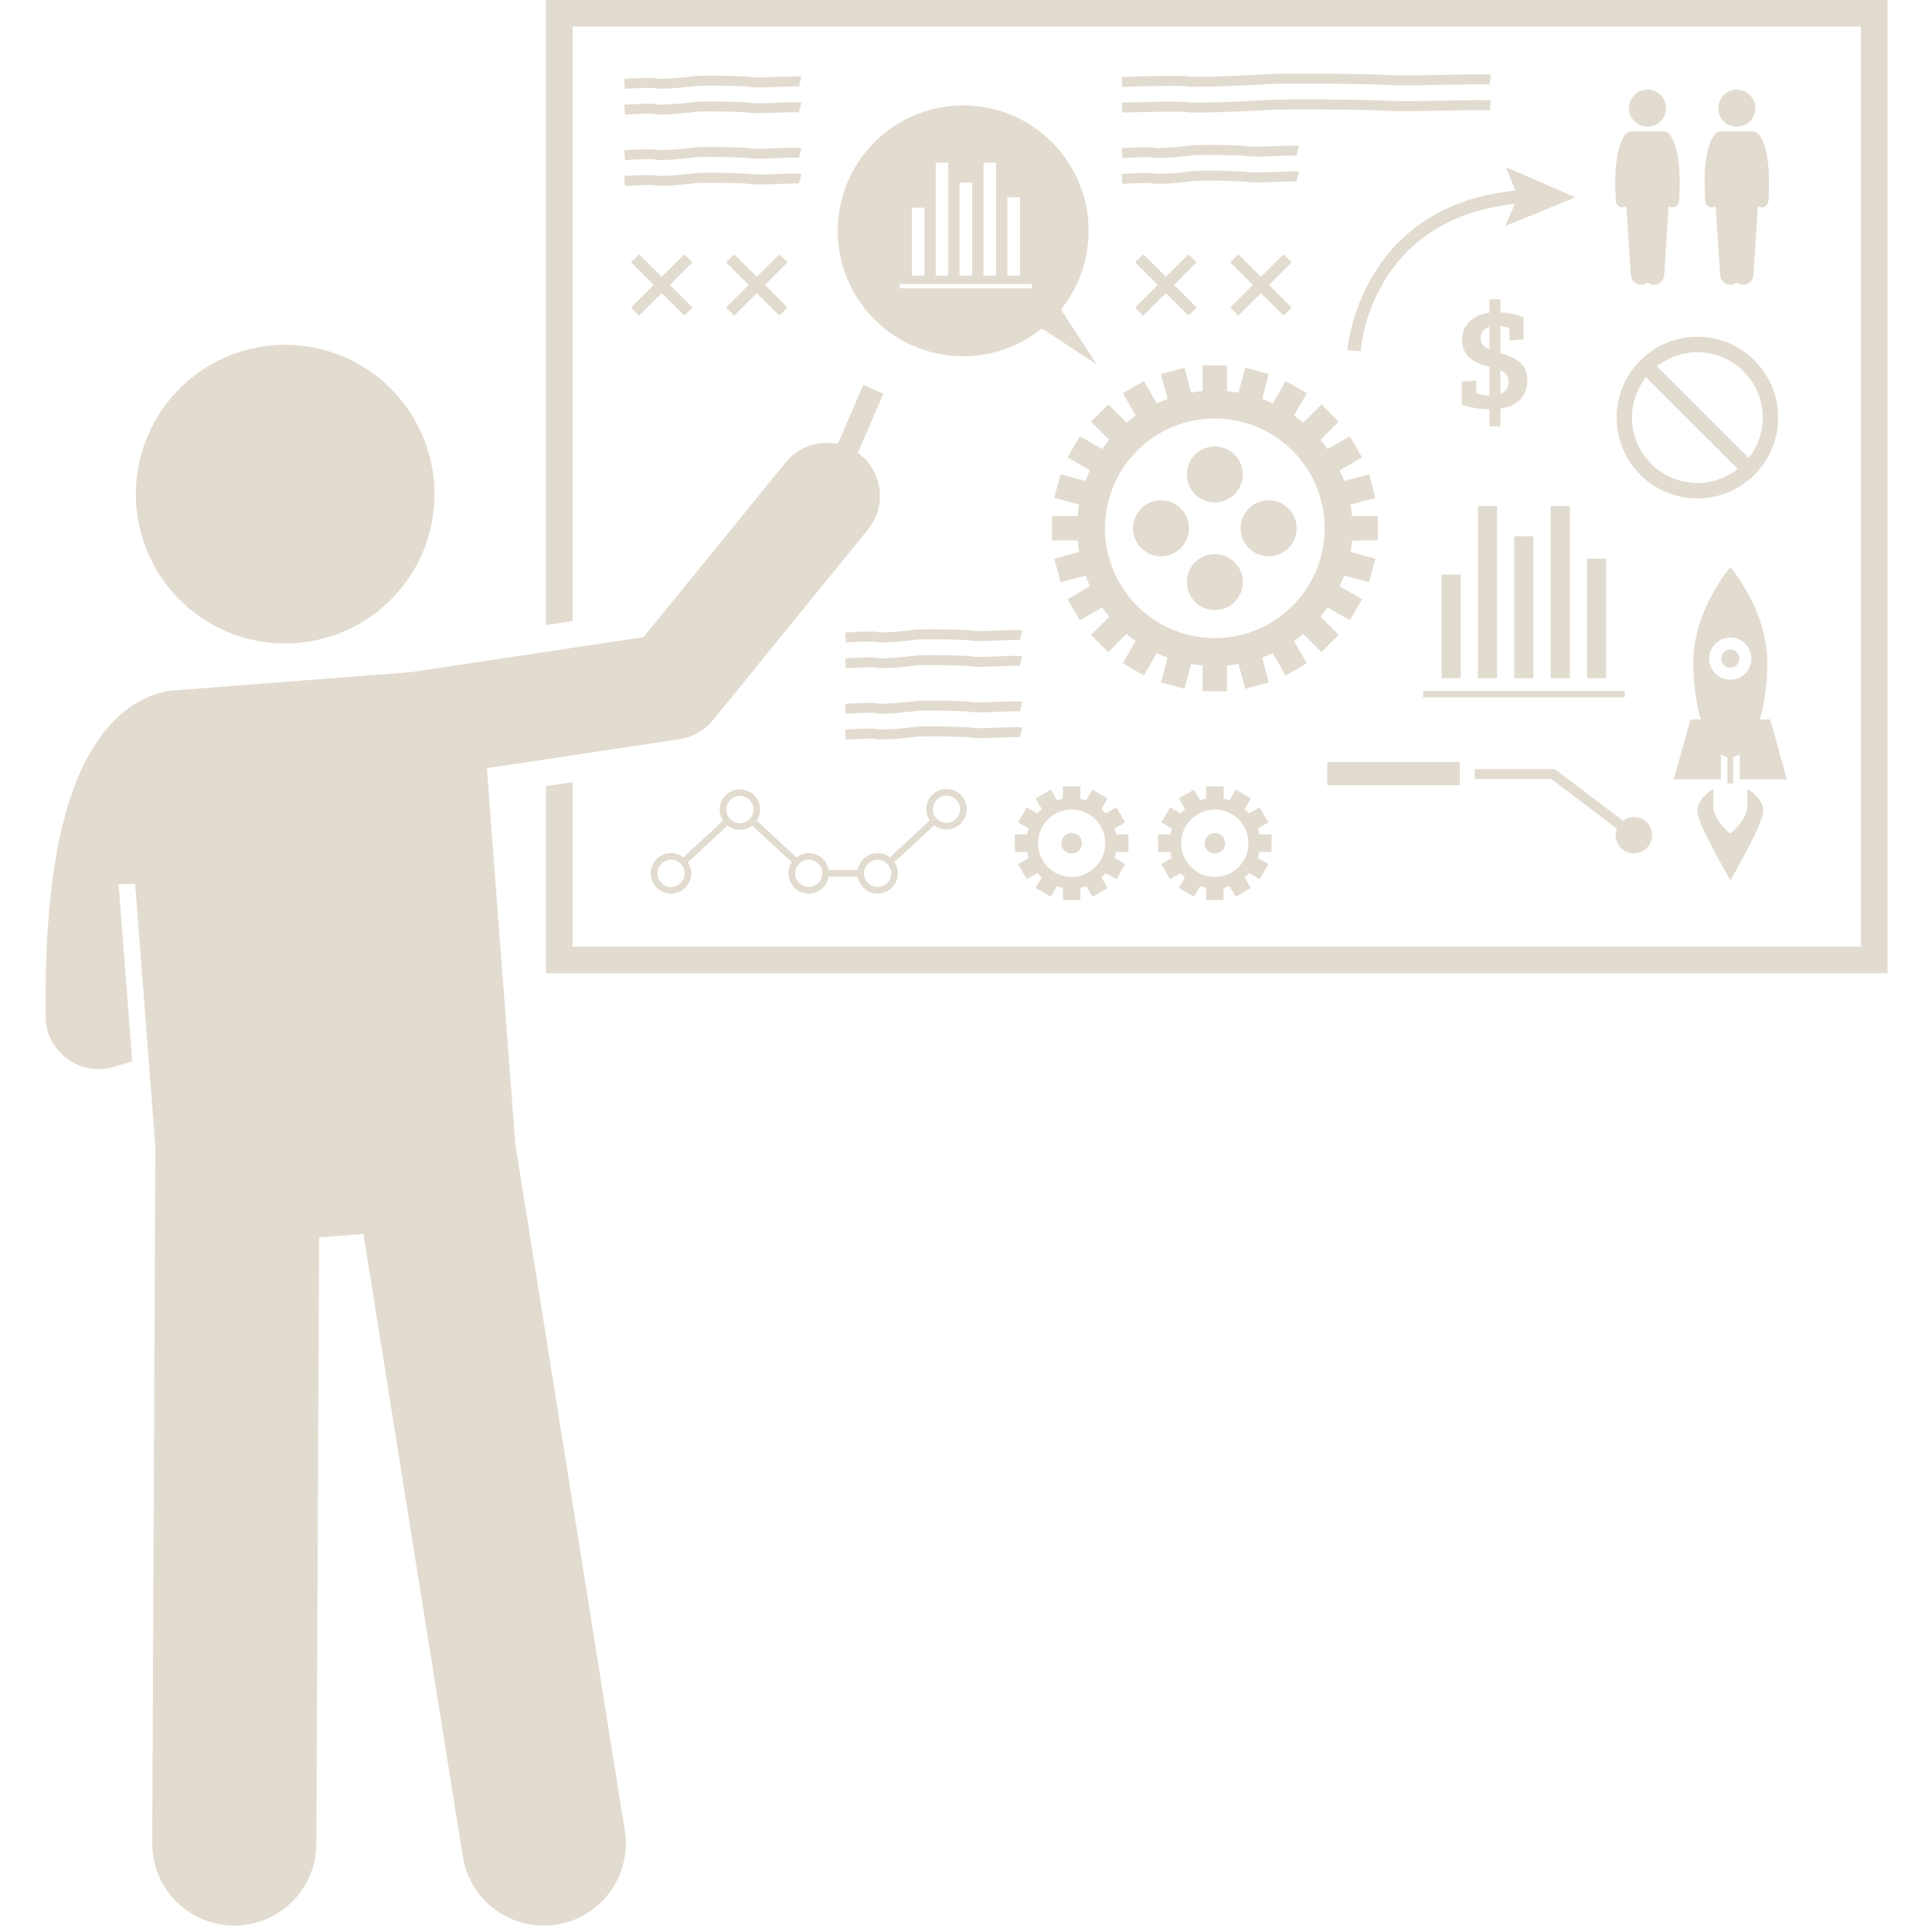 <svg xmlns="http://www.w3.org/2000/svg" xmlns:xlink="http://www.w3.org/1999/xlink" width="100" zoomAndPan="magnify" viewBox="0 0 75 75" height="100" preserveAspectRatio="xMidYMid meet" version="1.0"><defs><clipPath id="cec42f1429"><path d="M 21 0 L 73.688 0 L 73.688 38 L 21 38 Z M 21 0 " clip-rule="nonzero"/></clipPath><clipPath id="77a014f7a3"><path d="M 1.688 14 L 35 14 L 35 75 L 1.688 75 Z M 1.688 14 " clip-rule="nonzero"/></clipPath></defs><g clip-path="url(#cec42f1429)"><path fill="#e2dbcf" d="M 22.227 1.031 L 72.242 1.031 L 72.242 36.75 L 22.227 36.75 L 22.227 30.363 L 21.195 30.516 L 21.195 37.781 L 73.273 37.781 L 73.273 0 L 21.195 0 L 21.195 24.266 L 22.227 24.109 Z M 22.227 1.031 " fill-opacity="1" fill-rule="nonzero"/></g><path fill="#e2dbcf" d="M 62.984 8.051 C 62.988 8.051 62.996 8.051 63 8.047 C 63.051 8.047 63.098 8.027 63.137 8 L 63.309 10.684 C 63.324 10.898 63.512 11.062 63.73 11.051 C 63.816 11.043 63.895 11.012 63.957 10.961 C 64.02 11.012 64.098 11.043 64.184 11.051 C 64.398 11.062 64.586 10.898 64.602 10.684 L 64.777 8 C 64.812 8.027 64.859 8.047 64.91 8.047 C 64.918 8.051 64.922 8.051 64.926 8.051 C 65.062 8.051 65.172 7.945 65.184 7.809 C 65.316 5.734 64.848 5.238 64.754 5.16 C 64.707 5.121 64.652 5.102 64.598 5.102 C 64.59 5.102 64.582 5.102 64.574 5.102 L 63.34 5.102 C 63.332 5.102 63.32 5.102 63.312 5.102 C 63.258 5.102 63.203 5.121 63.16 5.16 C 63.062 5.238 62.594 5.734 62.73 7.809 C 62.738 7.945 62.852 8.051 62.984 8.051 Z M 62.984 8.051 " fill-opacity="1" fill-rule="nonzero"/><path fill="#e2dbcf" d="M 64.676 4.199 C 64.676 4.398 64.605 4.566 64.465 4.707 C 64.324 4.848 64.152 4.918 63.957 4.918 C 63.758 4.918 63.59 4.848 63.449 4.707 C 63.309 4.566 63.238 4.398 63.238 4.199 C 63.238 4 63.309 3.832 63.449 3.691 C 63.59 3.551 63.758 3.48 63.957 3.48 C 64.152 3.48 64.324 3.551 64.465 3.691 C 64.605 3.832 64.676 4 64.676 4.199 Z M 64.676 4.199 " fill-opacity="1" fill-rule="nonzero"/><path fill="#e2dbcf" d="M 66.449 8.051 C 66.457 8.051 66.461 8.051 66.469 8.047 C 66.52 8.047 66.566 8.027 66.602 8 L 66.777 10.684 C 66.789 10.898 66.98 11.062 67.195 11.051 C 67.281 11.043 67.359 11.012 67.422 10.961 C 67.484 11.012 67.562 11.043 67.648 11.051 C 67.867 11.062 68.055 10.898 68.066 10.684 L 68.242 8 C 68.281 8.027 68.328 8.047 68.379 8.047 C 68.383 8.051 68.391 8.051 68.395 8.051 C 68.527 8.051 68.641 7.945 68.648 7.809 C 68.785 5.734 68.316 5.238 68.219 5.16 C 68.176 5.121 68.121 5.102 68.066 5.102 C 68.059 5.102 68.047 5.102 68.039 5.102 L 66.805 5.102 C 66.797 5.102 66.789 5.102 66.781 5.102 C 66.727 5.102 66.672 5.121 66.625 5.16 C 66.531 5.238 66.059 5.734 66.195 7.809 C 66.203 7.945 66.316 8.051 66.449 8.051 Z M 66.449 8.051 " fill-opacity="1" fill-rule="nonzero"/><path fill="#e2dbcf" d="M 67.422 4.918 C 67.82 4.918 68.141 4.598 68.141 4.199 C 68.141 3.805 67.82 3.48 67.422 3.48 C 67.027 3.48 66.703 3.805 66.703 4.199 C 66.703 4.598 67.027 4.918 67.422 4.918 Z M 67.422 4.918 " fill-opacity="1" fill-rule="nonzero"/><path fill="#e2dbcf" d="M 43.059 17.074 C 42.961 17.191 42.871 17.312 42.785 17.434 L 41.918 16.934 L 41.445 17.754 L 42.312 18.258 C 42.25 18.391 42.191 18.531 42.141 18.672 L 41.172 18.414 L 40.926 19.328 L 41.895 19.586 C 41.867 19.734 41.848 19.883 41.832 20.035 L 40.836 20.035 L 40.836 20.98 L 41.832 20.98 C 41.848 21.133 41.867 21.281 41.895 21.43 L 40.926 21.688 L 41.172 22.602 L 42.141 22.344 C 42.191 22.484 42.25 22.625 42.312 22.758 L 41.445 23.258 L 41.918 24.078 L 42.785 23.582 C 42.871 23.703 42.961 23.824 43.059 23.938 L 42.352 24.645 L 43.023 25.316 L 43.727 24.609 C 43.844 24.707 43.965 24.797 44.086 24.883 L 43.586 25.746 L 44.406 26.223 L 44.906 25.355 C 45.043 25.418 45.184 25.477 45.324 25.527 L 45.066 26.492 L 45.98 26.738 L 46.238 25.773 C 46.387 25.797 46.535 25.82 46.684 25.832 L 46.684 26.832 L 47.633 26.832 L 47.633 25.832 C 47.785 25.82 47.934 25.797 48.078 25.773 L 48.34 26.738 L 49.254 26.492 L 48.996 25.527 C 49.137 25.477 49.273 25.418 49.41 25.355 L 49.91 26.223 L 50.73 25.746 L 50.23 24.883 C 50.355 24.797 50.477 24.707 50.59 24.609 L 51.297 25.316 L 51.965 24.645 L 51.262 23.938 C 51.355 23.824 51.445 23.703 51.535 23.582 L 52.398 24.078 L 52.875 23.258 L 52.008 22.758 C 52.07 22.625 52.125 22.484 52.18 22.344 L 53.145 22.602 L 53.391 21.688 L 52.426 21.43 C 52.449 21.281 52.473 21.133 52.484 20.98 L 53.484 20.98 L 53.484 20.035 L 52.484 20.035 C 52.473 19.883 52.449 19.734 52.426 19.586 L 53.391 19.328 L 53.145 18.414 L 52.18 18.672 C 52.125 18.531 52.07 18.391 52.008 18.258 L 52.875 17.754 L 52.398 16.934 L 51.535 17.434 C 51.445 17.312 51.355 17.191 51.262 17.074 L 51.965 16.371 L 51.297 15.699 L 50.59 16.406 C 50.477 16.309 50.355 16.219 50.23 16.133 L 50.73 15.266 L 49.91 14.793 L 49.41 15.66 C 49.273 15.598 49.137 15.539 48.996 15.488 L 49.254 14.52 L 48.34 14.277 L 48.078 15.242 C 47.934 15.219 47.785 15.195 47.633 15.184 L 47.633 14.184 L 46.684 14.184 L 46.684 15.184 C 46.535 15.195 46.387 15.219 46.238 15.242 L 45.98 14.277 L 45.066 14.52 L 45.324 15.488 C 45.184 15.539 45.043 15.598 44.906 15.66 L 44.406 14.793 L 43.586 15.266 L 44.086 16.133 C 43.965 16.219 43.844 16.309 43.727 16.406 L 43.023 15.699 L 42.352 16.371 Z M 47.16 16.246 C 49.512 16.246 51.422 18.152 51.422 20.508 C 51.422 22.863 49.512 24.77 47.16 24.77 C 44.805 24.77 42.895 22.863 42.895 20.508 C 42.895 18.152 44.805 16.246 47.16 16.246 Z M 47.16 16.246 " fill-opacity="1" fill-rule="nonzero"/><path fill="#e2dbcf" d="M 46.074 18.418 C 46.074 19.02 46.559 19.504 47.16 19.504 C 47.758 19.504 48.246 19.02 48.246 18.418 C 48.246 17.816 47.758 17.332 47.16 17.332 C 46.559 17.332 46.074 17.816 46.074 18.418 Z M 46.074 18.418 " fill-opacity="1" fill-rule="nonzero"/><path fill="#e2dbcf" d="M 48.246 22.598 C 48.246 22.742 48.219 22.879 48.164 23.012 C 48.109 23.145 48.027 23.262 47.926 23.367 C 47.824 23.469 47.707 23.547 47.574 23.602 C 47.441 23.656 47.305 23.684 47.16 23.684 C 47.016 23.684 46.875 23.656 46.742 23.602 C 46.609 23.547 46.492 23.469 46.391 23.367 C 46.289 23.262 46.211 23.145 46.156 23.012 C 46.102 22.879 46.074 22.742 46.074 22.598 C 46.074 22.453 46.102 22.316 46.156 22.18 C 46.211 22.047 46.289 21.93 46.391 21.828 C 46.492 21.727 46.609 21.648 46.742 21.594 C 46.875 21.539 47.016 21.512 47.16 21.512 C 47.305 21.512 47.441 21.539 47.574 21.594 C 47.707 21.648 47.824 21.727 47.926 21.828 C 48.027 21.93 48.109 22.047 48.164 22.18 C 48.219 22.316 48.246 22.453 48.246 22.598 Z M 48.246 22.598 " fill-opacity="1" fill-rule="nonzero"/><path fill="#e2dbcf" d="M 46.156 20.508 C 46.156 19.906 45.668 19.422 45.07 19.422 C 44.469 19.422 43.984 19.906 43.984 20.508 C 43.984 21.109 44.469 21.594 45.07 21.594 C 45.668 21.594 46.156 21.109 46.156 20.508 Z M 46.156 20.508 " fill-opacity="1" fill-rule="nonzero"/><path fill="#e2dbcf" d="M 48.16 20.508 C 48.16 21.109 48.648 21.594 49.25 21.594 C 49.848 21.594 50.336 21.109 50.336 20.508 C 50.336 19.906 49.848 19.422 49.25 19.422 C 48.648 19.422 48.16 19.906 48.16 20.508 Z M 48.16 20.508 " fill-opacity="1" fill-rule="nonzero"/><path fill="#e2dbcf" d="M 55.961 22.305 L 56.703 22.305 L 56.703 26.328 L 55.961 26.328 Z M 55.961 22.305 " fill-opacity="1" fill-rule="nonzero"/><path fill="#e2dbcf" d="M 57.375 19.645 L 58.117 19.645 L 58.117 26.328 L 57.375 26.328 Z M 57.375 19.645 " fill-opacity="1" fill-rule="nonzero"/><path fill="#e2dbcf" d="M 58.785 20.82 L 59.527 20.82 L 59.527 26.328 L 58.785 26.328 Z M 58.785 20.82 " fill-opacity="1" fill-rule="nonzero"/><path fill="#e2dbcf" d="M 60.199 19.645 L 60.941 19.645 L 60.941 26.328 L 60.199 26.328 Z M 60.199 19.645 " fill-opacity="1" fill-rule="nonzero"/><path fill="#e2dbcf" d="M 61.609 21.688 L 62.352 21.688 L 62.352 26.328 L 61.609 26.328 Z M 61.609 21.688 " fill-opacity="1" fill-rule="nonzero"/><path fill="#e2dbcf" d="M 55.242 26.824 L 63.07 26.824 L 63.07 27.07 L 55.242 27.07 Z M 55.242 26.824 " fill-opacity="1" fill-rule="nonzero"/><path fill="#e2dbcf" d="M 52.305 13.598 L 52.82 13.633 C 52.836 13.418 53.242 8.504 58.809 7.914 L 58.43 8.777 L 61.156 7.66 L 58.453 6.484 L 58.832 7.398 C 52.758 7.996 52.309 13.539 52.305 13.598 Z M 52.305 13.598 " fill-opacity="1" fill-rule="nonzero"/><path fill="#e2dbcf" d="M 40.445 12.75 L 42.578 14.148 L 41.184 12.016 C 42.727 10.105 42.609 7.297 40.836 5.52 C 38.934 3.617 35.852 3.617 33.949 5.52 C 32.047 7.418 32.047 10.504 33.949 12.402 C 35.727 14.18 38.535 14.297 40.445 12.75 Z M 39.105 7.656 L 39.594 7.656 L 39.594 10.703 L 39.105 10.703 Z M 38.18 6.316 L 38.668 6.316 L 38.668 10.703 L 38.18 10.703 Z M 37.25 7.086 L 37.738 7.086 L 37.738 10.703 L 37.25 10.703 Z M 36.324 6.316 L 36.812 6.316 L 36.812 10.703 L 36.324 10.703 Z M 35.398 8.062 L 35.887 8.062 L 35.887 10.703 L 35.398 10.703 Z M 34.926 11.027 L 40.066 11.027 L 40.066 11.191 L 34.926 11.191 Z M 34.926 11.027 " fill-opacity="1" fill-rule="nonzero"/><path fill="#e2dbcf" d="M 26.047 34.691 C 26.48 34.691 26.836 34.336 26.836 33.902 C 26.836 33.746 26.785 33.598 26.703 33.473 L 28.242 32.047 C 28.375 32.148 28.543 32.215 28.723 32.215 C 28.902 32.215 29.066 32.148 29.199 32.047 L 30.738 33.473 C 30.656 33.598 30.609 33.746 30.609 33.902 C 30.609 34.336 30.961 34.691 31.395 34.691 C 31.785 34.691 32.105 34.406 32.168 34.031 L 33.297 34.031 C 33.359 34.406 33.68 34.691 34.07 34.691 C 34.504 34.691 34.855 34.336 34.855 33.902 C 34.855 33.742 34.809 33.594 34.723 33.469 L 36.266 32.035 C 36.398 32.137 36.562 32.199 36.742 32.199 C 37.176 32.199 37.527 31.848 37.527 31.414 C 37.527 30.98 37.176 30.629 36.742 30.629 C 36.309 30.629 35.957 30.98 35.957 31.414 C 35.957 31.574 36.004 31.723 36.09 31.848 L 34.547 33.285 C 34.414 33.18 34.25 33.117 34.07 33.117 C 33.68 33.117 33.359 33.402 33.297 33.773 L 32.168 33.773 C 32.105 33.402 31.785 33.117 31.395 33.117 C 31.215 33.117 31.051 33.184 30.918 33.285 L 29.379 31.859 C 29.461 31.734 29.508 31.586 29.508 31.43 C 29.508 30.996 29.156 30.641 28.723 30.641 C 28.289 30.641 27.938 30.996 27.938 31.43 C 27.938 31.586 27.984 31.734 28.066 31.859 L 26.527 33.285 C 26.395 33.184 26.23 33.117 26.047 33.117 C 25.613 33.117 25.262 33.469 25.262 33.902 C 25.262 34.336 25.613 34.691 26.047 34.691 Z M 26.578 33.902 C 26.578 34.195 26.34 34.434 26.047 34.434 C 25.758 34.434 25.52 34.195 25.52 33.902 C 25.52 33.613 25.758 33.375 26.047 33.375 C 26.34 33.375 26.578 33.613 26.578 33.902 Z M 28.195 31.43 C 28.195 31.137 28.43 30.898 28.723 30.898 C 29.012 30.898 29.25 31.137 29.25 31.43 C 29.25 31.719 29.012 31.957 28.723 31.957 C 28.43 31.957 28.195 31.719 28.195 31.43 Z M 31.395 33.375 C 31.688 33.375 31.926 33.613 31.926 33.902 C 31.926 34.195 31.688 34.434 31.395 34.434 C 31.105 34.434 30.867 34.195 30.867 33.902 C 30.867 33.613 31.105 33.375 31.395 33.375 Z M 33.539 33.902 C 33.539 33.613 33.777 33.375 34.07 33.375 C 34.359 33.375 34.598 33.613 34.598 33.902 C 34.598 34.195 34.359 34.434 34.07 34.434 C 33.777 34.434 33.539 34.195 33.539 33.902 Z M 36.215 31.414 C 36.215 31.121 36.449 30.887 36.742 30.887 C 37.035 30.887 37.27 31.121 37.27 31.414 C 37.27 31.707 37.035 31.941 36.742 31.941 C 36.449 31.941 36.215 31.707 36.215 31.414 Z M 36.215 31.414 " fill-opacity="1" fill-rule="nonzero"/><path fill="#e2dbcf" d="M 68.316 27.93 C 68.5 27.312 68.605 26.543 68.605 25.711 C 68.605 23.672 67.172 22.02 67.172 22.02 C 67.172 22.02 65.734 23.672 65.734 25.711 C 65.734 26.543 65.844 27.312 66.023 27.93 L 65.625 27.93 L 64.973 30.258 L 66.805 30.258 L 66.805 29.277 C 66.887 29.332 66.973 29.367 67.059 29.387 L 67.059 30.414 L 67.281 30.414 L 67.281 29.387 C 67.371 29.367 67.453 29.332 67.535 29.277 L 67.535 30.258 L 69.367 30.258 L 68.719 27.93 Z M 67.172 26.387 C 66.719 26.387 66.352 26.02 66.352 25.566 C 66.352 25.117 66.719 24.75 67.172 24.75 C 67.621 24.75 67.988 25.117 67.988 25.566 C 67.988 26.02 67.621 26.387 67.172 26.387 Z M 67.172 26.387 " fill-opacity="1" fill-rule="nonzero"/><path fill="#e2dbcf" d="M 67.832 30.625 C 67.832 30.625 67.832 31.094 67.832 31.324 C 67.832 31.551 67.617 32.004 67.172 32.359 C 66.723 32.004 66.508 31.551 66.508 31.324 C 66.508 31.094 66.508 30.625 66.508 30.625 C 66.508 30.625 65.891 30.973 65.891 31.484 C 65.891 31.996 67.172 34.168 67.172 34.168 C 67.172 34.168 68.449 31.996 68.449 31.484 C 68.449 30.973 67.832 30.625 67.832 30.625 Z M 67.832 30.625 " fill-opacity="1" fill-rule="nonzero"/><path fill="#e2dbcf" d="M 67.523 25.566 C 67.523 25.664 67.488 25.746 67.418 25.816 C 67.352 25.887 67.27 25.922 67.172 25.922 C 67.074 25.922 66.992 25.887 66.922 25.816 C 66.852 25.746 66.82 25.664 66.82 25.566 C 66.82 25.469 66.852 25.387 66.922 25.32 C 66.992 25.25 67.074 25.215 67.172 25.215 C 67.27 25.215 67.352 25.25 67.418 25.32 C 67.488 25.387 67.523 25.469 67.523 25.566 Z M 67.523 25.566 " fill-opacity="1" fill-rule="nonzero"/><path fill="#e2dbcf" d="M 63.426 31.715 C 63.266 31.715 63.121 31.77 63.004 31.859 L 60.355 29.855 L 57.25 29.855 L 57.25 30.242 L 60.227 30.242 L 62.77 32.168 C 62.738 32.246 62.719 32.332 62.719 32.422 C 62.719 32.812 63.035 33.129 63.426 33.129 C 63.816 33.129 64.133 32.812 64.133 32.422 C 64.133 32.031 63.816 31.715 63.426 31.715 Z M 63.426 31.715 " fill-opacity="1" fill-rule="nonzero"/><path fill="#e2dbcf" d="M 51.523 29.578 L 56.668 29.578 L 56.668 30.484 L 51.523 30.484 Z M 51.523 29.578 " fill-opacity="1" fill-rule="nonzero"/><path fill="#e2dbcf" d="M 30.188 2.984 C 29.801 3 29.359 3.02 29.195 2.992 C 28.812 2.938 27.172 2.918 26.934 2.957 C 26.684 3 25.668 3.086 25.523 3.055 C 25.355 3 24.645 3.035 24.234 3.062 L 24.262 3.449 C 24.734 3.418 25.305 3.398 25.402 3.422 C 25.641 3.5 26.883 3.359 27 3.34 C 27.168 3.312 28.777 3.32 29.141 3.375 C 29.34 3.406 29.758 3.391 30.203 3.371 C 30.512 3.359 30.934 3.34 31.016 3.359 L 31.109 2.984 C 30.984 2.953 30.691 2.965 30.188 2.984 Z M 30.188 2.984 " fill-opacity="1" fill-rule="nonzero"/><path fill="#e2dbcf" d="M 25.402 4.426 C 25.641 4.504 26.883 4.359 27 4.34 C 27.168 4.312 28.777 4.324 29.141 4.379 C 29.34 4.406 29.762 4.391 30.203 4.371 C 30.512 4.359 30.934 4.344 31.016 4.363 L 31.109 3.988 C 30.984 3.957 30.691 3.965 30.188 3.988 C 29.801 4.004 29.359 4.02 29.195 3.996 C 28.809 3.938 27.168 3.922 26.934 3.961 C 26.684 4.004 25.668 4.086 25.527 4.059 C 25.355 4 24.645 4.039 24.234 4.066 L 24.262 4.453 C 24.734 4.418 25.305 4.398 25.402 4.426 Z M 25.402 4.426 " fill-opacity="1" fill-rule="nonzero"/><path fill="#e2dbcf" d="M 25.402 6.188 C 25.641 6.266 26.883 6.125 27 6.105 C 27.168 6.078 28.777 6.09 29.141 6.145 C 29.34 6.172 29.762 6.156 30.203 6.137 C 30.512 6.125 30.934 6.109 31.016 6.129 L 31.109 5.754 C 30.984 5.723 30.691 5.73 30.188 5.75 C 29.801 5.77 29.359 5.785 29.195 5.762 C 28.809 5.703 27.168 5.688 26.934 5.727 C 26.684 5.766 25.668 5.852 25.527 5.824 C 25.355 5.766 24.645 5.805 24.234 5.832 L 24.262 6.215 C 24.734 6.184 25.305 6.164 25.402 6.188 Z M 25.402 6.188 " fill-opacity="1" fill-rule="nonzero"/><path fill="#e2dbcf" d="M 30.188 6.754 C 29.801 6.77 29.359 6.789 29.195 6.762 C 28.812 6.707 27.172 6.688 26.934 6.727 C 26.684 6.77 25.668 6.855 25.523 6.824 C 25.355 6.766 24.645 6.805 24.234 6.832 L 24.262 7.219 C 24.734 7.188 25.305 7.168 25.402 7.191 C 25.641 7.27 26.883 7.129 27 7.109 C 27.168 7.082 28.777 7.09 29.141 7.145 C 29.34 7.176 29.758 7.156 30.203 7.141 C 30.512 7.129 30.934 7.109 31.016 7.129 L 31.109 6.754 C 30.984 6.723 30.691 6.734 30.188 6.754 Z M 30.188 6.754 " fill-opacity="1" fill-rule="nonzero"/><path fill="#e2dbcf" d="M 46.078 3.352 C 46.461 3.41 48.902 3.293 49.277 3.262 C 49.711 3.227 53.125 3.246 53.863 3.297 C 54.254 3.328 55.16 3.309 56.035 3.293 C 56.816 3.277 57.621 3.262 57.828 3.285 L 57.875 2.902 C 57.641 2.875 56.895 2.891 56.027 2.906 C 55.203 2.922 54.266 2.941 53.891 2.914 C 53.125 2.859 49.711 2.84 49.246 2.879 C 48.754 2.918 46.445 3.016 46.141 2.969 C 45.793 2.914 43.781 2.977 43.551 2.984 L 43.566 3.371 C 44.445 3.344 45.844 3.312 46.078 3.352 Z M 46.078 3.352 " fill-opacity="1" fill-rule="nonzero"/><path fill="#e2dbcf" d="M 46.078 4.352 C 46.461 4.414 48.902 4.293 49.277 4.266 C 49.711 4.23 53.125 4.246 53.863 4.301 C 54.254 4.328 55.16 4.312 56.035 4.293 C 56.816 4.277 57.621 4.262 57.828 4.289 L 57.875 3.902 C 57.641 3.875 56.895 3.891 56.027 3.906 C 55.16 3.926 54.266 3.941 53.891 3.914 C 53.125 3.859 49.711 3.844 49.246 3.879 C 48.754 3.918 46.445 4.02 46.141 3.969 C 45.793 3.914 43.781 3.98 43.551 3.984 L 43.566 4.371 C 44.445 4.344 45.844 4.316 46.078 4.352 Z M 46.078 4.352 " fill-opacity="1" fill-rule="nonzero"/><path fill="#e2dbcf" d="M 44.715 6.109 C 44.949 6.188 46.191 6.047 46.309 6.027 C 46.48 6 48.086 6.012 48.449 6.062 C 48.652 6.094 49.07 6.078 49.516 6.059 C 49.82 6.047 50.242 6.027 50.328 6.047 L 50.422 5.672 C 50.297 5.641 50.004 5.652 49.5 5.672 C 49.109 5.688 48.672 5.707 48.508 5.684 C 48.121 5.625 46.48 5.609 46.246 5.648 C 45.992 5.688 44.977 5.773 44.836 5.742 C 44.664 5.688 43.953 5.723 43.547 5.75 L 43.57 6.137 C 44.043 6.105 44.617 6.086 44.715 6.109 Z M 44.715 6.109 " fill-opacity="1" fill-rule="nonzero"/><path fill="#e2dbcf" d="M 44.715 7.113 C 44.949 7.191 46.191 7.047 46.309 7.031 C 46.48 7 48.09 7.012 48.449 7.066 C 48.652 7.098 49.07 7.078 49.516 7.062 C 49.82 7.047 50.242 7.031 50.328 7.051 L 50.422 6.676 C 50.297 6.645 50.004 6.652 49.5 6.676 C 49.109 6.691 48.672 6.707 48.508 6.684 C 48.121 6.625 46.48 6.609 46.246 6.648 C 45.992 6.691 44.977 6.777 44.836 6.746 C 44.664 6.688 43.953 6.727 43.547 6.754 L 43.57 7.141 C 44.043 7.105 44.617 7.09 44.715 7.113 Z M 44.715 7.113 " fill-opacity="1" fill-rule="nonzero"/><g clip-path="url(#77a014f7a3)"><path fill="#e2dbcf" d="M 2.613 41.105 C 2.969 41.367 3.398 41.504 3.828 41.504 C 4.031 41.504 4.234 41.473 4.434 41.414 L 5.133 41.199 L 4.602 34.324 L 5.246 34.32 L 6.031 44.516 L 5.91 71.551 C 5.902 73.312 7.324 74.742 9.082 74.75 C 10.84 74.758 12.273 73.34 12.281 71.578 L 12.387 48.035 L 14.109 47.902 L 17.965 72.066 C 18.242 73.805 19.875 74.988 21.613 74.711 C 23.348 74.434 24.531 72.801 24.254 71.062 L 20.004 44.41 L 19.234 34.262 L 18.977 30.852 L 18.898 29.82 L 26.383 28.695 C 26.891 28.617 27.352 28.355 27.676 27.957 L 33.695 20.555 C 34.414 19.668 34.281 18.371 33.398 17.652 C 33.367 17.629 33.332 17.605 33.301 17.582 L 34.293 15.285 L 33.512 14.945 L 32.52 17.238 C 31.789 17.082 31 17.332 30.5 17.953 L 24.98 24.734 L 16.113 26.07 C 16.086 26.074 16.062 26.082 16.035 26.086 L 13.957 26.246 L 6.668 26.809 C 6.504 26.82 6.352 26.855 6.203 26.902 C 5.715 27.031 5.07 27.328 4.422 27.988 C 2.574 29.867 1.707 33.621 1.77 39.465 C 1.773 40.113 2.09 40.723 2.613 41.105 Z M 2.613 41.105 " fill-opacity="1" fill-rule="nonzero"/></g><path fill="#e2dbcf" d="M 16.637 17.566 C 16.742 17.93 16.812 18.305 16.848 18.684 C 16.879 19.062 16.875 19.441 16.832 19.82 C 16.789 20.195 16.711 20.566 16.598 20.93 C 16.484 21.293 16.336 21.641 16.152 21.977 C 15.969 22.309 15.754 22.621 15.508 22.914 C 15.262 23.203 14.992 23.469 14.695 23.707 C 14.398 23.945 14.082 24.152 13.742 24.328 C 13.406 24.504 13.055 24.645 12.688 24.75 C 12.324 24.855 11.949 24.926 11.57 24.957 C 11.191 24.992 10.812 24.988 10.434 24.945 C 10.059 24.902 9.688 24.824 9.324 24.711 C 8.961 24.594 8.613 24.445 8.277 24.262 C 7.945 24.078 7.633 23.867 7.34 23.621 C 7.051 23.375 6.785 23.105 6.547 22.809 C 6.309 22.512 6.102 22.195 5.926 21.855 C 5.75 21.52 5.609 21.168 5.504 20.801 C 5.398 20.434 5.328 20.062 5.297 19.684 C 5.262 19.305 5.266 18.926 5.309 18.547 C 5.352 18.168 5.43 17.797 5.543 17.438 C 5.656 17.074 5.809 16.723 5.992 16.391 C 6.172 16.059 6.387 15.746 6.633 15.453 C 6.879 15.16 7.148 14.898 7.445 14.66 C 7.742 14.422 8.059 14.215 8.398 14.039 C 8.734 13.863 9.086 13.723 9.453 13.617 C 9.816 13.512 10.191 13.441 10.57 13.406 C 10.949 13.375 11.328 13.379 11.707 13.422 C 12.086 13.461 12.453 13.539 12.816 13.656 C 13.18 13.77 13.527 13.918 13.863 14.102 C 14.195 14.285 14.508 14.5 14.801 14.746 C 15.09 14.988 15.355 15.262 15.594 15.559 C 15.832 15.855 16.039 16.172 16.215 16.512 C 16.391 16.848 16.531 17.199 16.637 17.566 Z M 16.637 17.566 " fill-opacity="1" fill-rule="nonzero"/><path fill="#e2dbcf" d="M 62.758 16.211 C 62.758 17.945 64.16 19.348 65.891 19.348 C 67.625 19.348 69.027 17.945 69.027 16.211 C 69.027 14.48 67.625 13.074 65.891 13.074 C 64.16 13.074 62.758 14.48 62.758 16.211 Z M 65.891 13.672 C 67.293 13.672 68.43 14.812 68.43 16.211 C 68.43 16.805 68.227 17.352 67.883 17.781 L 64.32 14.219 C 64.754 13.879 65.301 13.672 65.891 13.672 Z M 67.461 18.203 C 67.031 18.547 66.484 18.75 65.891 18.75 C 64.492 18.75 63.352 17.613 63.352 16.211 C 63.352 15.621 63.559 15.074 63.898 14.641 Z M 67.461 18.203 " fill-opacity="1" fill-rule="nonzero"/><path fill="#e2dbcf" d="M 33.977 24.914 C 34.215 24.992 35.457 24.852 35.574 24.832 C 35.742 24.805 37.352 24.812 37.715 24.867 C 37.914 24.898 38.336 24.883 38.777 24.863 C 39.086 24.852 39.508 24.832 39.59 24.852 L 39.684 24.477 C 39.559 24.445 39.27 24.457 38.762 24.477 C 38.375 24.492 37.938 24.512 37.77 24.484 C 37.418 24.434 35.77 24.406 35.512 24.449 C 35.258 24.492 34.242 24.578 34.102 24.547 C 33.93 24.492 33.219 24.527 32.809 24.555 L 32.836 24.941 C 33.309 24.91 33.879 24.891 33.977 24.914 Z M 33.977 24.914 " fill-opacity="1" fill-rule="nonzero"/><path fill="#e2dbcf" d="M 33.977 25.914 C 34.215 25.996 35.457 25.852 35.574 25.832 C 35.742 25.805 37.352 25.816 37.715 25.871 C 37.914 25.902 38.332 25.883 38.777 25.863 C 39.086 25.852 39.508 25.836 39.59 25.855 L 39.684 25.48 C 39.559 25.449 39.27 25.457 38.762 25.48 C 38.375 25.496 37.934 25.512 37.77 25.488 C 37.387 25.43 35.746 25.414 35.512 25.453 C 35.258 25.496 34.242 25.578 34.102 25.551 C 33.93 25.492 33.219 25.531 32.809 25.559 L 32.836 25.941 C 33.309 25.91 33.879 25.891 33.977 25.914 Z M 33.977 25.914 " fill-opacity="1" fill-rule="nonzero"/><path fill="#e2dbcf" d="M 33.977 27.68 C 34.215 27.762 35.457 27.617 35.574 27.598 C 35.742 27.57 37.352 27.582 37.715 27.637 C 37.914 27.664 38.332 27.648 38.777 27.629 C 39.086 27.617 39.508 27.602 39.59 27.621 L 39.684 27.246 C 39.559 27.215 39.27 27.223 38.762 27.242 C 38.375 27.262 37.934 27.277 37.77 27.254 C 37.387 27.195 35.746 27.18 35.512 27.219 C 35.258 27.258 34.242 27.344 34.102 27.312 C 33.93 27.258 33.219 27.297 32.809 27.324 L 32.836 27.707 C 33.309 27.676 33.879 27.656 33.977 27.68 Z M 33.977 27.68 " fill-opacity="1" fill-rule="nonzero"/><path fill="#e2dbcf" d="M 33.977 28.684 C 34.215 28.762 35.457 28.621 35.574 28.602 C 35.742 28.574 37.352 28.582 37.715 28.637 C 37.914 28.668 38.336 28.648 38.777 28.633 C 39.086 28.621 39.508 28.602 39.59 28.621 L 39.684 28.246 C 39.559 28.215 39.27 28.227 38.762 28.246 C 38.375 28.262 37.938 28.281 37.77 28.254 C 37.418 28.203 35.77 28.176 35.512 28.219 C 35.258 28.262 34.242 28.348 34.102 28.316 C 33.93 28.258 33.219 28.297 32.809 28.324 L 32.836 28.711 C 33.309 28.68 33.879 28.66 33.977 28.684 Z M 33.977 28.684 " fill-opacity="1" fill-rule="nonzero"/><path fill="#e2dbcf" d="M 26.566 9.871 L 25.688 10.746 L 24.812 9.871 L 24.496 10.184 L 25.375 11.062 L 24.496 11.938 L 24.812 12.254 L 25.688 11.379 L 26.566 12.254 L 26.883 11.938 L 26.004 11.062 L 26.883 10.184 Z M 26.566 9.871 " fill-opacity="1" fill-rule="nonzero"/><path fill="#e2dbcf" d="M 30.254 9.871 L 29.379 10.746 L 28.5 9.871 L 28.188 10.184 L 29.062 11.062 L 28.188 11.938 L 28.5 12.254 L 29.379 11.379 L 30.254 12.254 L 30.57 11.938 L 29.695 11.062 L 30.57 10.184 Z M 30.254 9.871 " fill-opacity="1" fill-rule="nonzero"/><path fill="#e2dbcf" d="M 46.137 9.871 L 45.262 10.746 L 44.383 9.871 L 44.066 10.184 L 44.945 11.062 L 44.066 11.938 L 44.383 12.254 L 45.262 11.379 L 46.137 12.254 L 46.453 11.938 L 45.578 11.062 L 46.453 10.184 Z M 46.137 9.871 " fill-opacity="1" fill-rule="nonzero"/><path fill="#e2dbcf" d="M 49.828 9.871 L 48.949 10.746 L 48.074 9.871 L 47.758 10.184 L 48.633 11.062 L 47.758 11.938 L 48.074 12.254 L 48.949 11.379 L 49.828 12.254 L 50.141 11.938 L 49.266 11.062 L 50.141 10.184 Z M 49.828 9.871 " fill-opacity="1" fill-rule="nonzero"/><path fill="#e2dbcf" d="M 56.75 14.816 L 56.75 15.695 C 57.039 15.828 57.445 15.879 57.82 15.887 L 57.82 16.555 L 58.246 16.555 L 58.246 15.863 C 58.914 15.758 59.293 15.375 59.293 14.762 C 59.293 14.07 58.758 13.863 58.246 13.707 L 58.246 12.66 C 58.348 12.672 58.438 12.688 58.496 12.699 C 58.582 12.727 58.602 12.77 58.602 12.859 L 58.602 13.219 L 59.148 13.172 L 59.148 12.324 C 58.906 12.215 58.559 12.145 58.246 12.125 L 58.246 11.613 L 57.82 11.613 L 57.82 12.137 C 57.18 12.219 56.762 12.605 56.762 13.191 C 56.762 13.895 57.305 14.105 57.82 14.238 L 57.82 15.348 C 57.664 15.348 57.488 15.332 57.41 15.301 C 57.324 15.273 57.305 15.23 57.305 15.141 L 57.305 14.773 Z M 58.246 14.375 C 58.438 14.469 58.559 14.598 58.559 14.816 C 58.559 15.082 58.434 15.219 58.246 15.289 Z M 57.48 13.121 C 57.48 12.871 57.625 12.746 57.82 12.688 L 57.82 13.562 C 57.605 13.469 57.48 13.348 57.48 13.121 Z M 57.48 13.121 " fill-opacity="1" fill-rule="nonzero"/><path fill="#e2dbcf" d="M 43.266 32.164 L 43.68 31.926 L 43.34 31.34 L 42.926 31.578 C 42.871 31.516 42.816 31.461 42.758 31.41 L 42.996 30.996 L 42.406 30.656 L 42.168 31.07 C 42.094 31.043 42.02 31.023 41.938 31.008 L 41.938 30.531 L 41.262 30.531 L 41.262 31.008 C 41.18 31.023 41.105 31.043 41.031 31.07 L 40.793 30.656 L 40.203 30.996 L 40.441 31.41 C 40.383 31.461 40.328 31.516 40.273 31.578 L 39.859 31.34 L 39.52 31.926 L 39.934 32.164 C 39.91 32.238 39.887 32.316 39.871 32.395 L 39.395 32.395 L 39.395 33.074 L 39.871 33.074 C 39.887 33.152 39.91 33.23 39.934 33.305 L 39.52 33.543 L 39.859 34.129 L 40.273 33.891 C 40.328 33.953 40.383 34.008 40.441 34.059 L 40.203 34.473 L 40.793 34.812 L 41.031 34.398 C 41.105 34.426 41.18 34.445 41.262 34.461 L 41.262 34.938 L 41.938 34.938 L 41.938 34.461 C 42.02 34.445 42.094 34.426 42.168 34.398 L 42.406 34.812 L 42.996 34.473 L 42.758 34.059 C 42.816 34.008 42.871 33.953 42.926 33.891 L 43.34 34.129 L 43.68 33.543 L 43.266 33.305 C 43.289 33.23 43.312 33.152 43.328 33.074 L 43.805 33.074 L 43.805 32.395 L 43.328 32.395 C 43.312 32.316 43.289 32.238 43.266 32.164 Z M 41.598 34.043 C 40.879 34.043 40.293 33.457 40.293 32.734 C 40.293 32.012 40.879 31.426 41.598 31.426 C 42.32 31.426 42.906 32.012 42.906 32.734 C 42.906 33.457 42.32 34.043 41.598 34.043 Z M 41.598 34.043 " fill-opacity="1" fill-rule="nonzero"/><path fill="#e2dbcf" d="M 42 32.734 C 42 32.844 41.961 32.938 41.883 33.016 C 41.805 33.094 41.711 33.133 41.602 33.133 C 41.488 33.133 41.395 33.094 41.316 33.016 C 41.238 32.938 41.199 32.844 41.199 32.734 C 41.199 32.625 41.238 32.531 41.316 32.453 C 41.395 32.375 41.488 32.336 41.602 32.336 C 41.711 32.336 41.805 32.375 41.883 32.453 C 41.961 32.531 42 32.625 42 32.734 Z M 42 32.734 " fill-opacity="1" fill-rule="nonzero"/><path fill="#e2dbcf" d="M 48.824 32.164 L 49.238 31.926 L 48.898 31.34 L 48.484 31.578 C 48.434 31.516 48.375 31.461 48.316 31.41 L 48.555 30.996 L 47.969 30.656 L 47.727 31.07 C 47.652 31.043 47.578 31.023 47.5 31.008 L 47.5 30.531 L 46.82 30.531 L 46.82 31.008 C 46.742 31.023 46.664 31.043 46.59 31.07 L 46.352 30.656 L 45.762 30.996 L 46 31.41 C 45.941 31.461 45.887 31.516 45.832 31.578 L 45.422 31.34 L 45.082 31.926 L 45.492 32.164 C 45.469 32.238 45.445 32.316 45.43 32.395 L 44.953 32.395 L 44.953 33.074 L 45.43 33.074 C 45.445 33.152 45.469 33.23 45.492 33.305 L 45.082 33.543 L 45.422 34.129 L 45.832 33.891 C 45.887 33.953 45.941 34.008 46 34.059 L 45.762 34.473 L 46.352 34.812 L 46.59 34.398 C 46.664 34.426 46.742 34.445 46.82 34.461 L 46.82 34.938 L 47.5 34.938 L 47.5 34.461 C 47.578 34.445 47.652 34.426 47.727 34.398 L 47.969 34.812 L 48.555 34.473 L 48.316 34.059 C 48.375 34.008 48.434 33.949 48.484 33.891 L 48.898 34.129 L 49.238 33.543 L 48.824 33.305 C 48.852 33.23 48.871 33.152 48.887 33.074 L 49.363 33.074 L 49.363 32.395 L 48.887 32.395 C 48.871 32.316 48.852 32.238 48.824 32.164 Z M 47.16 34.043 C 46.438 34.043 45.852 33.457 45.852 32.734 C 45.852 32.012 46.438 31.426 47.16 31.426 C 47.879 31.426 48.465 32.012 48.465 32.734 C 48.465 33.457 47.879 34.043 47.16 34.043 Z M 47.16 34.043 " fill-opacity="1" fill-rule="nonzero"/><path fill="#e2dbcf" d="M 47.559 32.734 C 47.559 32.516 47.379 32.336 47.16 32.336 C 46.938 32.336 46.762 32.516 46.762 32.734 C 46.762 32.953 46.938 33.133 47.16 33.133 C 47.379 33.133 47.559 32.953 47.559 32.734 Z M 47.559 32.734 " fill-opacity="1" fill-rule="nonzero"/></svg>
